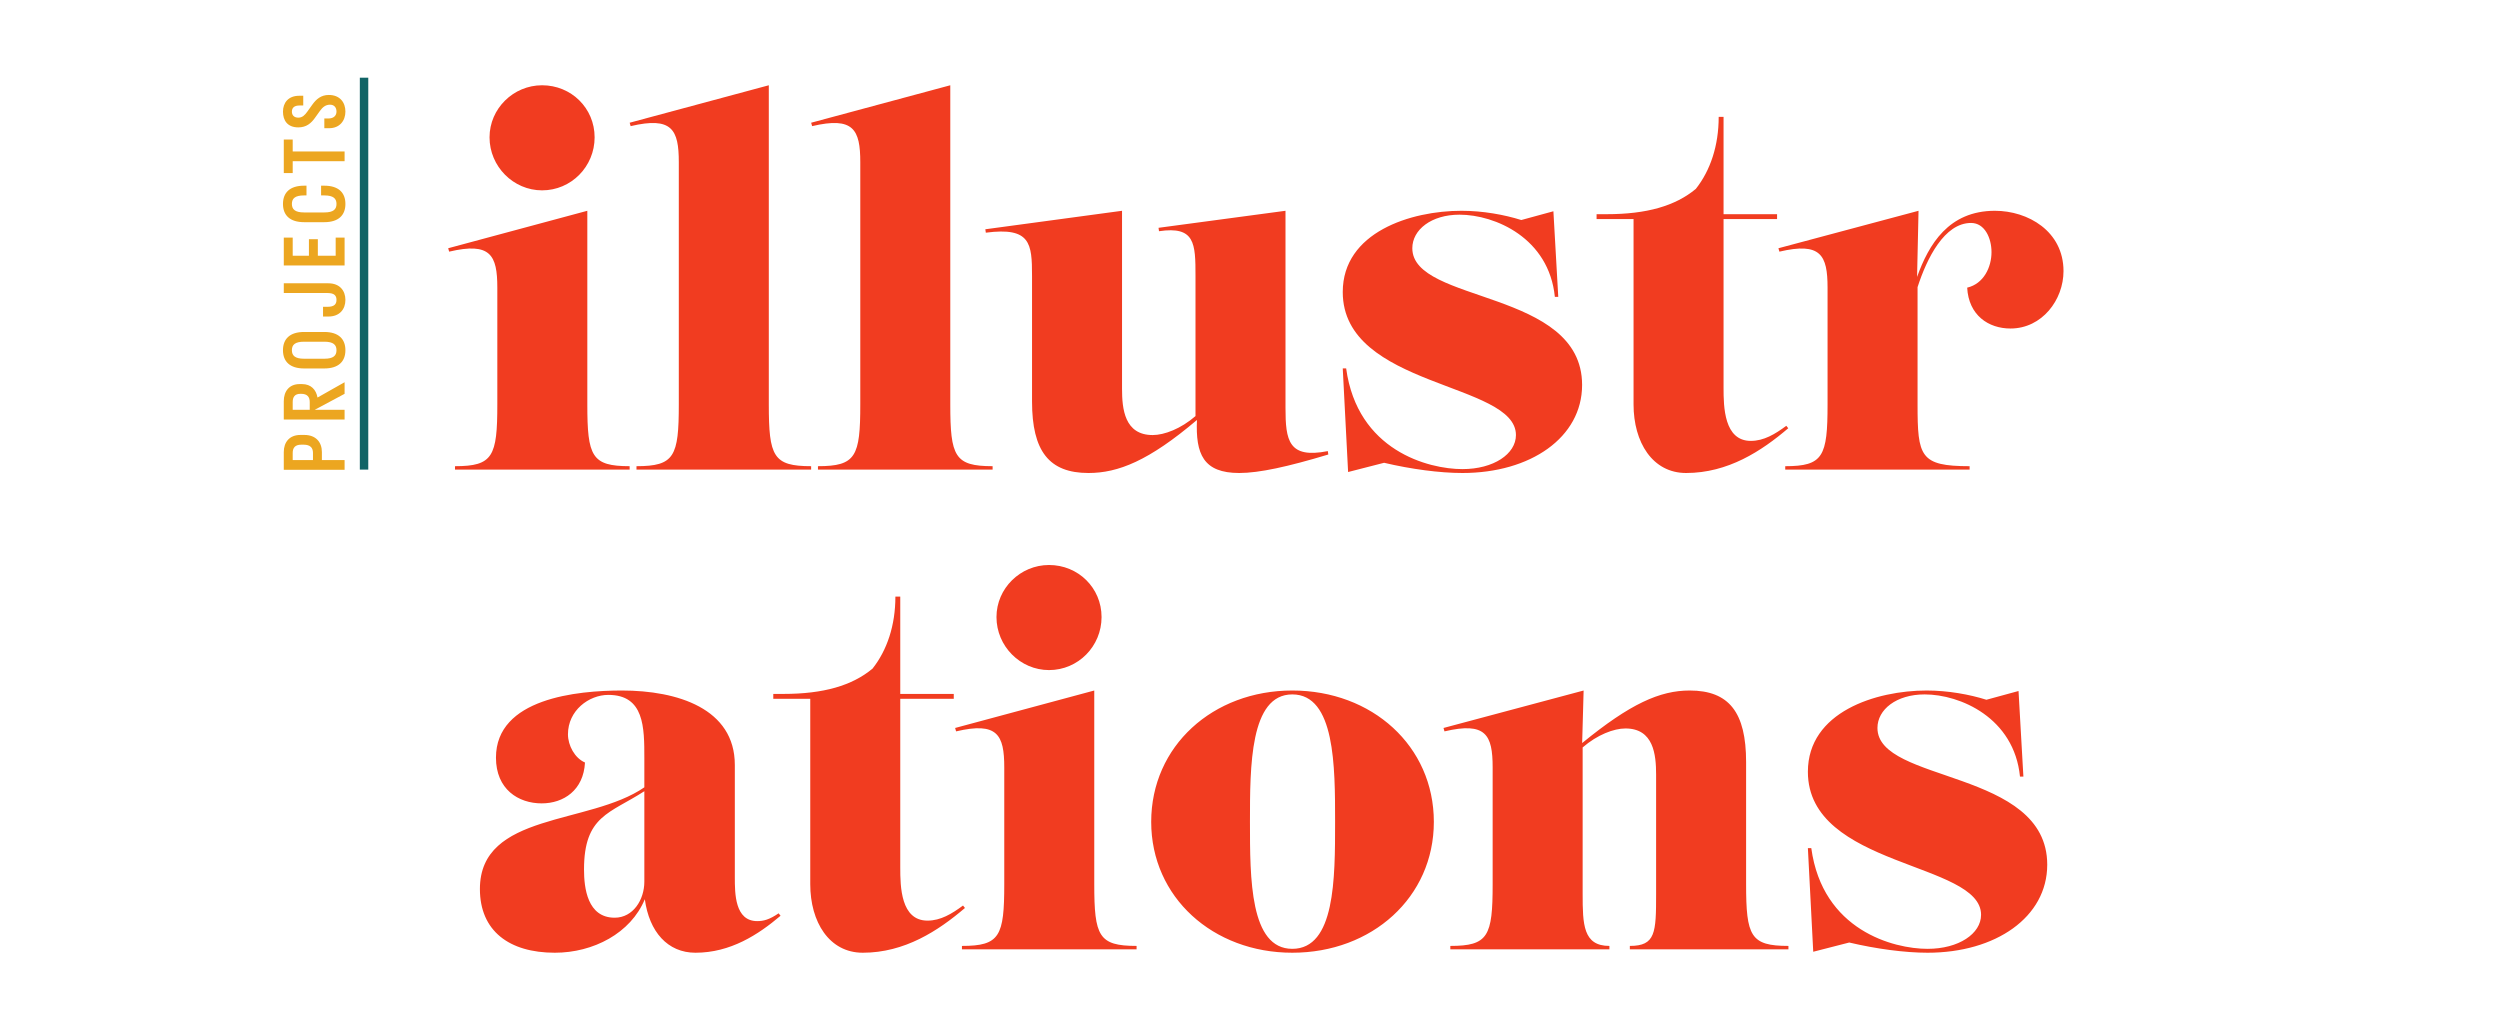 <svg fill="none" height="300" viewBox="0 0 740 300" width="740" xmlns="http://www.w3.org/2000/svg"><path d="m186.375 139v-1.008c-11.232 0-12.528-2.88-12.528-18.288v-57.312l-41.184 11.088.288 1.008c12.24-2.88 14.256 1.008 14.256 10.656v34.56c0 15.408-1.296 18.288-12.528 18.288v1.008zm-25.92-113.76c-8.496 0-15.552 6.912-15.552 15.408 0 8.64 7.056 15.696 15.552 15.696 8.64 0 15.552-7.056 15.552-15.696s-6.912-15.408-15.552-15.408zm79.639 113.76v-1.008c-11.232 0-12.528-2.88-12.528-18.288v-94.464l-41.184 11.088.288 1.008c12.24-2.88 14.256 1.008 14.256 10.656v71.712c0 15.408-1.296 18.288-12.528 18.288v1.008zm53.718 0v-1.008c-11.232 0-12.528-2.88-12.528-18.288v-94.464l-41.184 11.088.288 1.008c12.24-2.88 14.256 1.008 14.256 10.656v71.712c0 15.408-1.296 18.288-12.528 18.288v1.008zm60.055-15.84c-4.32 3.744-9.216 5.616-12.672 5.616-8.352 0-9.072-7.776-9.072-13.68v-52.704l-40.464 5.472.144 1.008c13.248-1.728 13.68 3.168 13.68 12.816v37.152c0 14.688 5.04 21.168 16.704 21.168 8.784 0 17.856-3.6 32.112-15.696-.432 10.08 1.872 15.696 12.528 15.696 5.904 0 14.4-1.872 26.352-5.472l-.144-1.008c-11.664 2.304-12.528-3.168-12.528-12.816v-58.32l-37.584 5.04.144 1.008c10.656-1.584 10.8 3.6 10.8 13.248zm45.171 16.56 10.656-2.736c7.92 1.872 16.416 3.024 23.184 3.024 20.16 0 35.424-10.512 35.424-26.064 0-28.368-50.256-24.048-50.256-40.464 0-5.472 5.616-9.936 13.968-9.936 10.512 0 26.496 6.912 28.224 24.336h1.008l-1.44-25.344-9.504 2.592c-5.04-1.584-11.376-2.736-17.712-2.736-14.976 0-35.136 6.336-35.136 24.048 0 28.368 51.264 26.64 51.264 42.336 0 5.616-6.624 10.08-15.84 10.08-10.08 0-31.104-5.472-34.416-29.808h-1.008zm73.549-74.88h10.944v54.864c0 11.232 5.616 20.304 15.552 20.304 12.384 0 22.32-6.48 30.24-13.248l-.576-.72c-3.312 2.448-6.624 4.464-10.512 4.464-7.92 0-8.064-10.08-8.064-15.696v-49.968h15.84v-1.44h-15.84v-28.8h-1.44c0 8.496-2.448 15.84-6.768 21.312-6.048 5.04-14.544 7.488-26.352 7.488h-3.024zm95.298-2.448-41.472 11.088.288 1.008c12.24-2.88 14.256 1.008 14.256 10.656v34.56c0 15.408-1.296 18.288-12.528 18.288v1.008h54.576v-1.008c-14.688 0-15.408-2.88-15.408-18.288v-34.704c2.736-8.496 7.92-19.008 15.84-19.008 4.032 0 6.048 4.464 6.048 8.64 0 4.464-2.304 9.36-7.2 10.512.432 8.208 6.336 12.096 12.816 12.096 9.36 0 15.696-8.496 15.696-16.992 0-11.808-10.512-17.856-20.304-17.856-13.68 0-19.584 9.936-23.04 19.584z" fill="#f13c20"/><path d="m190.725 233.048c-16.272 11.232-48.672 7.344-48.672 30.096 0 12.384 8.64 18.864 22.176 18.864 11.376 0 22.464-5.76 26.64-15.84 1.296 9.648 6.768 15.84 14.976 15.84 10.368 0 18.576-5.328 25.2-10.944l-.576-.72c-2.736 1.872-4.464 2.304-6.336 2.304-6.624 0-6.624-8.208-6.624-12.96v-33.264c0-16.704-16.992-22.032-33.408-22.032-13.248 0-37.296 2.304-37.296 19.872 0 9.36 6.624 13.536 13.536 13.536 6.48 0 12.384-3.888 12.816-12.096-3.024-1.296-5.04-5.04-5.04-8.352 0-7.056 6.192-11.664 11.952-11.664 10.656 0 10.656 9.648 10.656 18.72zm0 27.936c0 5.328-3.312 10.656-8.784 10.656-8.064 0-9.072-8.784-9.072-14.256 0-15.984 7.632-16.56 17.856-23.184zm38.167-54.144h10.944v54.864c0 11.232 5.616 20.304 15.552 20.304 12.384 0 22.32-6.48 30.24-13.248l-.576-.72c-3.312 2.448-6.624 4.464-10.512 4.464-7.92 0-8.064-10.08-8.064-15.696v-49.968h15.84v-1.44h-15.84v-28.8h-1.44c0 8.496-2.448 15.84-6.768 21.312-6.048 5.04-14.544 7.488-26.352 7.488h-3.024zm107.538 74.16v-1.008c-11.232 0-12.528-2.88-12.528-18.288v-57.312l-41.185 11.088.288 1.008c12.241-2.88 14.257 1.008 14.257 10.656v34.56c0 15.408-1.296 18.288-12.528 18.288v1.008zm-25.92-113.76c-8.496 0-15.552 6.912-15.552 15.408 0 8.64 7.056 15.696 15.552 15.696 8.64 0 15.552-7.056 15.552-15.696s-6.912-15.408-15.552-15.408zm72.006 37.152c-23.472 0-41.76 16.416-41.76 38.88 0 22.32 18.288 38.736 41.76 38.736 23.616 0 41.904-16.416 41.904-38.736 0-22.464-18.288-38.88-41.904-38.88zm0 76.464c-12.528 0-12.528-20.736-12.528-37.584 0-16.416 0-37.728 12.528-37.728 12.672 0 12.672 21.312 12.672 37.728 0 16.848 0 37.584-12.672 37.584zm146.86.144v-1.008c-11.232 0-12.528-2.88-12.528-18.288v-36.144c0-14.688-5.04-21.168-16.704-21.168-8.784 0-17.568 3.888-31.824 15.552l.432-15.552-41.472 11.088.288 1.008c12.24-2.88 14.256 1.008 14.256 10.656v34.56c0 15.408-1.296 18.288-12.528 18.288v1.008h47.088v-1.008c-7.776 0-7.92-6.336-7.92-15.408v-43.344c4.32-3.744 9.216-5.616 12.672-5.616 8.352 0 9.072 7.776 9.072 13.68v35.28c0 11.52-.144 15.408-7.776 15.408v1.008zm7.342.72 10.656-2.736c7.92 1.872 16.416 3.024 23.184 3.024 20.16 0 35.424-10.512 35.424-26.064 0-28.368-50.256-24.048-50.256-40.464 0-5.472 5.616-9.936 13.968-9.936 10.512 0 26.496 6.912 28.224 24.336h1.008l-1.44-25.344-9.504 2.592c-5.04-1.584-11.376-2.736-17.712-2.736-14.976 0-35.136 6.336-35.136 24.048 0 28.368 51.264 26.64 51.264 42.336 0 5.616-6.624 10.08-15.84 10.08-10.08 0-31.104-5.472-34.416-29.808h-1.008z" fill="#f13c20"/><path d="m102 139.064v-2.88h-6.72v-2.376c0-2.952-1.824-5.064-5.16-5.064h-1.2c-3.216 0-4.92 2.112-4.92 5.064v5.256zm-15.36-5.016c0-1.488.696-2.424 2.52-2.424h.72c1.968 0 2.76.936 2.76 2.424v2.136h-6zm15.36-20.911-8.016 4.536c-.408-2.304-1.896-3.984-4.584-3.984h-.72c-3.048 0-4.68 2.112-4.68 5.064v5.424h18v-2.88h-8.832l8.832-4.728zm-15.36 5.856c0-1.488.624-2.424 2.28-2.424h.24c1.8 0 2.52.936 2.52 2.424v2.304h-5.04zm15.6-15.331c0-3.36-2.064-5.4-6.24-5.4h-6c-4.176 0-6.24 2.04-6.24 5.4s2.064 5.4 6.24 5.4h6c4.176 0 6.24-2.04 6.24-5.4zm-2.64 0c0 1.584-.888 2.52-3.6 2.52h-6c-2.712 0-3.6-.96-3.6-2.52 0-1.584.888-2.52 3.6-2.52h6c2.712 0 3.6.96 3.6 2.52zm-15.6-16.928h12.96c2.016 0 2.64.792 2.64 2.04 0 1.224-.624 2.04-2.64 2.04h-1.344v2.88h1.584c3.36 0 5.04-2.184 5.04-4.92s-1.68-4.92-5.04-4.92h-13.2zm18-8.154v-8.256h-2.64v5.376h-5.28v-4.896h-2.64v4.896h-4.8v-5.376h-2.64v8.256zm-6.96-20.738h.96c2.712 0 3.6.96 3.6 2.52 0 1.584-.888 2.52-3.6 2.52h-6c-2.712 0-3.6-.96-3.6-2.52 0-1.584.888-2.52 3.6-2.52h.72v-2.88h-.72c-4.176 0-6.24 2.04-6.24 5.4s2.064 5.4 6.24 5.4h6c4.176 0 6.24-2.04 6.24-5.4s-2.064-5.4-6.24-5.4h-.96zm-8.4-6.61v-3.528h15.36v-2.88h-15.36v-3.528h-2.64v9.936zm1.656-13.526c2.376 0 3.792-1.224 4.92-2.808l1.464-2.04c.768-1.08 1.656-1.872 3-1.872 1.2 0 1.92.792 1.92 2.04 0 1.224-.888 2.04-2.328 2.04h-1.272v2.88h1.44c3.096 0 4.8-2.208 4.8-4.92s-1.632-4.92-4.92-4.92c-2.304 0-3.72 1.272-4.848 2.832l-1.512 2.112c-.72 1.008-1.464 1.776-2.664 1.776-1.224 0-1.896-.72-1.896-1.776 0-1.128.696-1.824 2.232-1.824h1.128v-2.88h-1.2c-3.24 0-4.8 2.088-4.8 4.704 0 2.568 1.296 4.656 4.536 4.656z" fill="#eca620"/><path d="m107.759 22.998v116.004" stroke="#116466" stroke-width="2.5"/></svg>